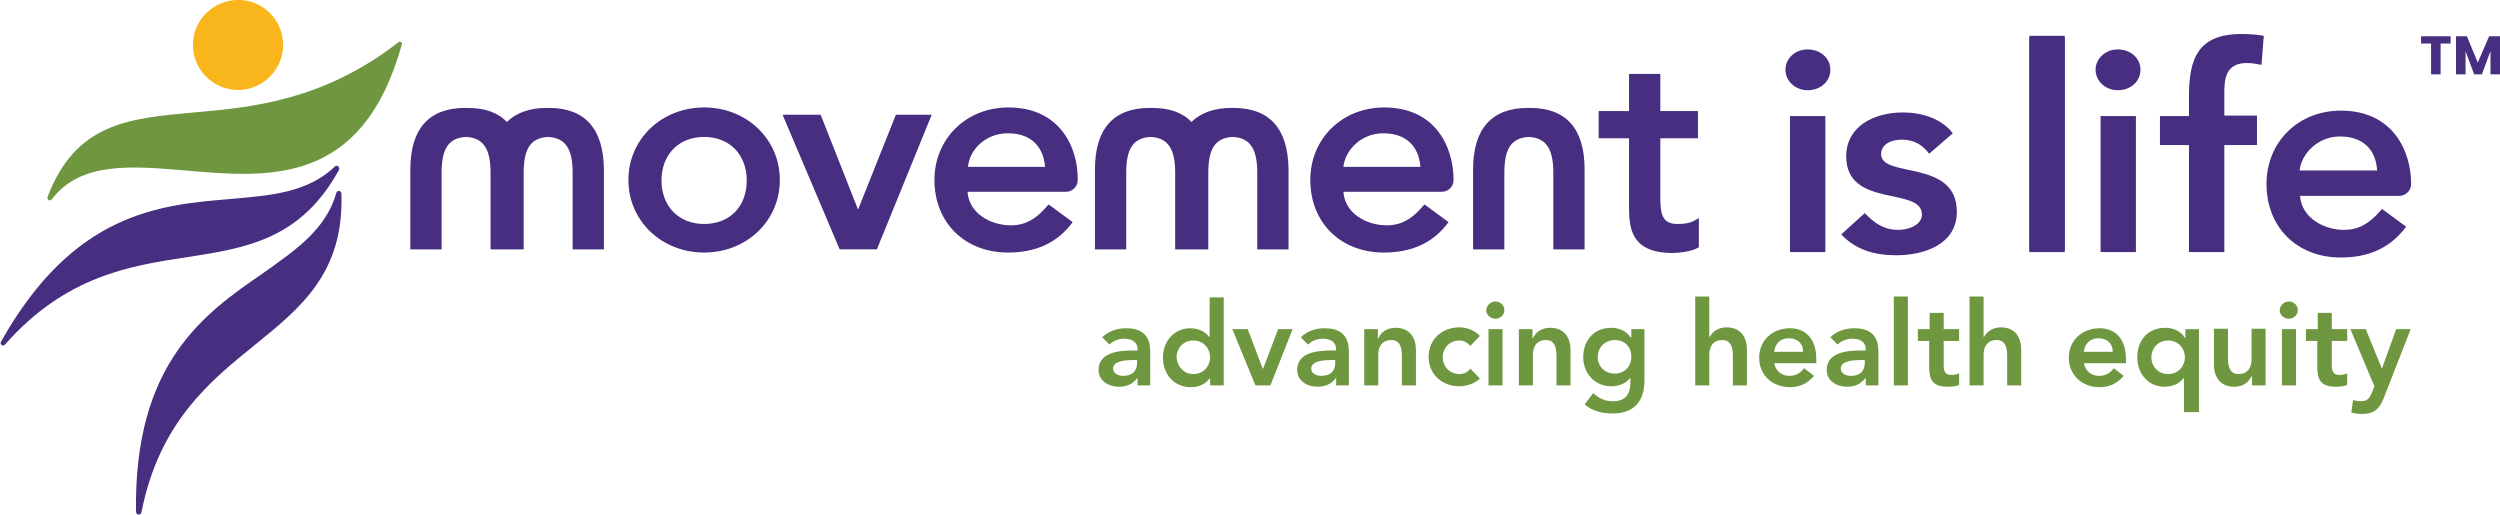 <?xml version="1.0" encoding="utf-8"?>
<svg xmlns="http://www.w3.org/2000/svg" id="Layer_1" style="enable-background:new 0 0 551.4 113.5;" version="1.1" viewBox="0 0 551.4 113.5" x="0px" y="0px">
<style type="text/css">
	.st0{fill:#472E80;}
	.st1{fill:#6E973F;}
	.st2{fill:#F8B61C;}
	.st3{fill:#462F81;}
</style>
<path class="st0" d="M74.6,36.7c-0.2-0.2-0.5-0.2-0.7,0c-6.1,5.8-14,6.4-23.2,7.2c-15.3,1.3-34.4,2.8-50.5,31.5&#xA;	c-0.1,0.3-0.1,0.6,0.2,0.7c0.1,0.1,0.2,0.1,0.3,0.1c0.2,0,0.3-0.1,0.4-0.2c13.4-15.2,27.7-17.4,40.3-19.3c12.9-2,25-3.9,33.4-19.3&#xA;	C74.9,37.2,74.8,36.9,74.6,36.7z"/>
<path class="st0" d="M75.3,42.7c0-0.3-0.2-0.5-0.5-0.6c-0.3,0-0.5,0.1-0.6,0.4c-2.3,8.1-8.9,12.6-16.4,17.9&#xA;	C45.2,69.1,29.5,80,30,112.9c0,0.3,0.2,0.5,0.5,0.6c0,0,0,0,0.1,0c0.3,0,0.5-0.2,0.6-0.5c3.9-19.9,15.2-29,25.1-37&#xA;	C66.3,67.9,75.9,60.2,75.3,42.7z"/>
<path class="st1" d="M88.5,9.3c-0.2-0.1-0.5-0.1-0.6,0C71.3,22.2,55.5,23.7,42.8,24.8c-14.6,1.3-26.1,2.4-32.3,18.6&#xA;	c-0.1,0.3,0,0.5,0.2,0.7c0.1,0,0.2,0.1,0.3,0.1c0.2,0,0.3-0.1,0.4-0.2c6.3-8.4,17.6-7.4,29.5-6.4c18.3,1.6,39,3.5,47.7-27.7&#xA;	C88.7,9.7,88.7,9.4,88.5,9.3z"/>
<path class="st2" d="M45,3.4c-3.6,4.1-3.2,10.4,1,14c4.1,3.6,10.4,3.2,14-1c3.6-4.1,3.2-10.4-1-14C54.9-1.2,48.6-0.7,45,3.4"/>
<g>
	<path class="st0" d="M172.6,25.3h8.4l8.2,20.8h0.1l8.3-20.8h7.9l-12.1,29.7h-8.2L172.6,25.3z"/>
</g>
<path class="st0" d="M121,23.8c-0.1,0-0.1,0-0.2,0c-0.1,0-0.1,0-0.2,0c-3.8,0-6.8,1.1-8.8,3.1c-2-2.1-4.9-3.1-8.8-3.1&#xA;	c-0.1,0-0.1,0-0.2,0c-0.1,0-0.1,0-0.2,0c-8,0-12.1,4.6-12.1,13.6V55h6.9V38.1c0-5.4,1.6-7.7,5.4-7.9c3.8,0.2,5.4,2.6,5.4,7.9V55h0.3&#xA;	h6.7h0.3V38.1c0-5.4,1.6-7.7,5.4-7.9c3.8,0.2,5.4,2.6,5.4,7.9V55h6.9V37.4C133.1,28.3,129,23.8,121,23.8z"/>
<path class="st0" d="M337.4,23.8c-0.1,0-0.1,0-0.2,0c-0.1,0-0.1,0-0.2,0c-8,0-12.1,4.6-12.1,13.6V55h6.9V38.1c0-5.4,1.6-7.7,5.4-7.9&#xA;	c3.8,0.2,5.4,2.6,5.4,7.9V55h6.9V37.4C349.5,28.3,345.4,23.8,337.4,23.8"/>
<path class="st0" d="M272,23.8c-0.1,0-0.1,0-0.2,0c-0.1,0-0.1,0-0.2,0c-3.8,0-6.8,1.1-8.8,3.1c-2-2.1-4.9-3.1-8.8-3.1&#xA;	c-0.1,0-0.1,0-0.2,0c-0.1,0-0.1,0-0.2,0c-8,0-12.1,4.6-12.1,13.6V55h6.9V38.1c0-5.4,1.6-7.7,5.4-7.9c3.8,0.2,5.4,2.6,5.4,7.9V55h0.3&#xA;	h6.7h0.3V38.1c0-5.4,1.6-7.7,5.4-7.9c3.8,0.2,5.4,2.6,5.4,7.9V55h6.9V37.4C284.1,28.3,280,23.8,272,23.8z"/>
<path class="st0" d="M155.3,49.4c-5.6,0-9.4-3.9-9.4-9.6s3.8-9.6,9.4-9.6c5.6,0,9.4,3.9,9.4,9.6S161,49.4,155.3,49.4 M155.3,23.7&#xA;	c-9.4,0-16.7,7-16.7,16s7.3,16,16.7,16c9.4,0,16.7-7,16.7-16S164.7,23.7,155.3,23.7"/>
<path class="st0" d="M222.3,29.4c4.9,0,7.8,2.7,8.2,7.4h-17C213.8,33.1,217.3,29.4,222.3,29.4 M222.4,23.7c-9.3,0-16.3,6.9-16.3,16&#xA;	c0,9.4,6.7,16,16.2,16c6,0,10.6-2,13.9-6.2l0.4-0.5l-5.3-3.9l-0.4,0.4c-2.4,2.9-4.9,4.2-7.9,4.2c-4.6,0-9.3-2.7-9.6-7.4h21.7&#xA;	c1.4,0,2.6-1.1,2.6-2.6C237.8,32.4,233.7,23.7,222.4,23.7"/>
<path class="st0" d="M305.1,29.4c4.9,0,7.8,2.7,8.2,7.4h-17C296.7,33.1,300.2,29.4,305.1,29.4 M305.3,23.7c-9.3,0-16.3,6.9-16.3,16&#xA;	c0,9.4,6.7,16,16.2,16c6,0,10.6-2,13.9-6.2l0.4-0.5l-5.3-3.9l-0.4,0.4c-2.4,2.9-4.9,4.2-7.9,4.2c-4.6,0-9.3-2.7-9.6-7.4h21.7&#xA;	c1.4,0,2.6-1.1,2.6-2.6C320.6,32.4,316.6,23.7,305.3,23.7"/>
<path class="st0" d="M373.8,48.6c-1.1,0.7-2.7,0.8-3.8,0.8c-3.5,0-3.8-2.3-3.8-6.2V30.5h8.3v-6h-8.3v-8.2h-6.9v8.2h-6.7v6h6.7v14.7&#xA;	c0,4.5,0,10.6,9.6,10.6c0.9,0,3.9-0.2,5.5-1.1l0.3-0.2v-6.4L373.8,48.6z"/>
<path class="st0" d="M394.8,25.6h7.8v30h-7.8V25.6z M398.7,10.9c2.8,0,5,1.9,5,4.5c0,2.6-2.2,4.5-5,4.5c-2.8,0-4.9-2.1-4.9-4.5&#xA;	S395.8,10.9,398.7,10.9"/>
<path class="st0" d="M425.5,33.9c-1.5-2-3.4-3.1-6.1-3.1c-2.1,0-4.5,0.9-4.5,3.2c0,5.4,16.7,1,16.7,12.7c0,7.1-7,9.6-13.4,9.6&#xA;	c-4.8,0-8.9-1.2-12.1-4.6l5.2-4.7c2,2.1,4.1,3.7,7.4,3.7c2.3,0,5.2-1.1,5.2-3.4c0-6.2-16.7-1.3-16.7-12.8c0-6.7,6.2-9.7,12.5-9.7&#xA;	c4.1,0,8.5,1.3,11,4.6L425.5,33.9z"/>
<rect class="st0" height="47.3" width="7.8" x="447.6" y="8.3"/>
<path class="st0" d="M463.3,25.6h7.8v30h-7.8V25.6z M467.1,10.9c2.8,0,5,1.9,5,4.5c0,2.6-2.2,4.5-5,4.5c-2.8,0-4.9-2.1-4.9-4.5&#xA;	S464.3,10.9,467.1,10.9"/>
<path class="st0" d="M482.8,32h-6.4v-6.4h6.4v-4.3c0-8.3,1.9-13.8,11.6-13.8c1.7,0,3.3,0.1,4.9,0.4l-0.5,6.4&#xA;	c-1.1-0.2-2.1-0.4-3.2-0.4c-4.3,0-5,2.9-5,6.2v5.4h7.2V32h-7.2v23.6h-7.8V32z"/>
<path class="st0" d="M516.1,30.1c4.9,0,7.9,2.7,8.2,7.5h-17.1C507.6,33.9,511.2,30.1,516.1,30.1 M516.3,24.4&#xA;	c-9.4,0-16.4,6.9-16.4,16.2c0,9.5,6.7,16.2,16.4,16.2c6.1,0,10.7-2.1,14-6.3l0.4-0.5l-5.3-3.9l-0.4,0.4c-2.5,2.9-4.9,4.2-8,4.2&#xA;	c-4.6,0-9.4-2.8-9.7-7.5h21.9c1.4,0,2.6-1.2,2.6-2.6C531.8,33.2,527.7,24.4,516.3,24.4"/>
<rect class="st3" height="47.3" width="7.8" x="447.6" y="7.9"/>
<g>
	<path class="st1" d="M250.9,83.3L250.9,83.3c-1,1.4-2.4,2-4.1,2c-2.3,0-4.5-1.3-4.5-3.7c0-4,4.7-4.3,7.8-4.3h0.8v-0.3&#xA;		c0-1.5-1.2-2.3-2.9-2.3c-1.3,0-2.5,0.5-3.3,1.3l-1.6-1.6c1.4-1.4,3.3-2,5.3-2c5.3,0,5.3,3.8,5.3,5.6V85h-2.8V83.3z M250.8,79.4&#xA;		h-0.6c-1.7,0-4.7,0.1-4.7,1.9c0,1.1,1.2,1.6,2.2,1.6c2.1,0,3.1-1.1,3.1-2.9V79.4z"/>
	<path class="st1" d="M267,83.2L267,83.2c-1,1.5-2.6,2.2-4.3,2.2c-3.8,0-6.2-2.9-6.2-6.5c0-3.7,2.5-6.5,6-6.5c2.3,0,3.6,1.1,4.2,1.9&#xA;		h0.1v-8.7h3.1V85h-3V83.2z M263.2,82.5c2.3,0,3.7-1.8,3.7-3.7c0-1.9-1.4-3.7-3.7-3.7c-2.3,0-3.7,1.8-3.7,3.7&#xA;		C259.6,80.7,261,82.5,263.2,82.5z"/>
	<path class="st1" d="M271.8,72.6h3.4l3.3,8.7h0.1l3.3-8.7h3.2L280.2,85h-3.3L271.8,72.6z"/>
	<path class="st1" d="M294.7,83.3L294.7,83.3c-1,1.4-2.4,2-4.1,2c-2.3,0-4.5-1.3-4.5-3.7c0-4,4.7-4.3,7.8-4.3h0.8v-0.3&#xA;		c0-1.5-1.2-2.3-2.9-2.3c-1.3,0-2.5,0.5-3.3,1.3l-1.6-1.6c1.4-1.4,3.3-2,5.3-2c5.3,0,5.3,3.8,5.3,5.6V85h-2.8V83.3z M294.5,79.4&#xA;		h-0.6c-1.7,0-4.7,0.1-4.7,1.9c0,1.1,1.2,1.6,2.2,1.6c2.1,0,3.1-1.1,3.1-2.9V79.4z"/>
	<path class="st1" d="M300.9,72.6h3v2h0.1c0.6-1.2,1.7-2.3,3.8-2.3c3.3,0,4.5,2.4,4.5,4.9V85h-3.1v-6.3c0-1.4-0.1-3.7-2.3-3.7&#xA;		c-2.1,0-2.9,1.5-2.9,3.2V85h-3.1V72.6z"/>
	<path class="st1" d="M324.3,76.3c-0.7-0.8-1.5-1.2-2.4-1.2c-2.3,0-3.7,1.8-3.7,3.7c0,1.9,1.4,3.7,3.7,3.7c1,0,1.8-0.4,2.4-1.2&#xA;		l2.1,2.2c-1.3,1.3-3.4,1.7-4.5,1.7c-3.8,0-6.8-2.6-6.8-6.5c0-3.9,3-6.5,6.8-6.5c1.6,0,3.3,0.6,4.5,1.9L324.3,76.3z"/>
	<path class="st1" d="M329.8,66.5c1.1,0,2,0.8,2,1.9c0,1.1-0.9,1.9-2,1.9c-1.1,0-2-0.9-2-1.9C327.9,67.4,328.7,66.5,329.8,66.5z&#xA;		 M328.3,72.6h3.1V85h-3.1V72.6z"/>
	<path class="st1" d="M335,72.6h3v2h0.1c0.6-1.2,1.7-2.3,3.8-2.3c3.3,0,4.5,2.4,4.5,4.9V85h-3.1v-6.3c0-1.4-0.1-3.7-2.3-3.7&#xA;		c-2.1,0-2.9,1.5-2.9,3.2V85H335V72.6z"/>
	<path class="st1" d="M362.7,72.6v11.3c0,4.5-2.2,7.3-7,7.3c-2.3,0-4.4-0.5-6.2-2l1.9-2.5c1.2,1.1,2.5,1.8,4.3,1.8&#xA;		c3,0,3.9-1.7,3.9-4.2v-0.9h-0.1c-0.9,1.2-2.5,1.8-4.1,1.8c-3.7,0-6.2-2.9-6.2-6.4c0-3.7,2.3-6.5,6.2-6.5c1.7,0,3.4,0.7,4.3,2.2h0.1&#xA;		v-1.9H362.7z M352.4,78.8c0,2,1.6,3.6,3.7,3.6c2.3,0,3.7-1.6,3.7-3.7c0-2.2-1.4-3.7-3.7-3.7C353.9,75.1,352.4,76.6,352.4,78.8z"/>
	<path class="st1" d="M377.1,74.3L377.1,74.3c0.5-1,1.8-2.1,3.7-2.1c3.3,0,4.5,2.4,4.5,4.9V85h-3.1v-6.3c0-1.4-0.1-3.7-2.3-3.7&#xA;		c-2.1,0-2.9,1.5-2.9,3.2V85h-3.1V65.4h3.1V74.3z"/>
	<path class="st1" d="M391.3,79.9c0.2,1.8,1.6,3,3.3,3c1.6,0,2.6-0.7,3.3-1.7l2.2,1.7c-1.5,1.8-3.3,2.5-5.3,2.5&#xA;		c-3.8,0-6.8-2.6-6.8-6.5c0-3.9,3-6.5,6.8-6.5c3.5,0,5.8,2.4,5.8,6.8v0.9H391.3z M397.7,77.6c0-1.8-1.2-3-3.2-3c-1.8,0-3,1.2-3.2,3&#xA;		H397.7z"/>
	<path class="st1" d="M411.5,83.3L411.5,83.3c-1,1.4-2.4,2-4.1,2c-2.3,0-4.5-1.3-4.5-3.7c0-4,4.7-4.3,7.8-4.3h0.8v-0.3&#xA;		c0-1.5-1.2-2.3-2.9-2.3c-1.3,0-2.5,0.5-3.3,1.3l-1.6-1.6c1.4-1.4,3.3-2,5.3-2c5.3,0,5.3,3.8,5.3,5.6V85h-2.8V83.3z M411.3,79.4&#xA;		h-0.6c-1.7,0-4.7,0.1-4.7,1.9c0,1.1,1.2,1.6,2.2,1.6c2.1,0,3.1-1.1,3.1-2.9V79.4z"/>
	<path class="st1" d="M417.7,65.4h3.1V85h-3.1V65.4z"/>
	<path class="st1" d="M423,75.2v-2.6h2.6V69h3.1v3.6h3.4v2.6h-3.4v5.5c0,1.2,0.4,2,1.7,2c0.5,0,1.3-0.1,1.7-0.4v2.6&#xA;		c-0.6,0.3-1.7,0.4-2.5,0.4c-3.3,0-4.1-1.5-4.1-4.4v-5.7H423z"/>
	<path class="st1" d="M437.6,74.3L437.6,74.3c0.5-1,1.8-2.1,3.7-2.1c3.3,0,4.5,2.4,4.5,4.9V85h-3.1v-6.3c0-1.4-0.1-3.7-2.3-3.7&#xA;		c-2.1,0-2.9,1.5-2.9,3.2V85h-3.1V65.4h3.1V74.3z"/>
	<path class="st1" d="M459.6,79.9c0.2,1.8,1.6,3,3.3,3c1.6,0,2.6-0.7,3.3-1.7l2.2,1.7c-1.5,1.8-3.3,2.5-5.3,2.5&#xA;		c-3.8,0-6.8-2.6-6.8-6.5c0-3.9,3-6.5,6.8-6.5c3.5,0,5.8,2.4,5.8,6.8v0.9H459.6z M466,77.6c0-1.8-1.2-3-3.2-3c-1.8,0-3,1.2-3.2,3&#xA;		H466z"/>
	<path class="st1" d="M484.8,90.9h-3.1v-7.5h-0.1c-0.6,0.8-1.9,1.9-4.2,1.9c-3.6,0-6-2.9-6-6.5c0-3.7,2.3-6.5,6.2-6.5&#xA;		c1.7,0,3.4,0.7,4.3,2.2h0.1v-1.9h3V90.9z M478.2,82.5c2.3,0,3.7-1.8,3.7-3.7c0-1.9-1.4-3.7-3.7-3.7c-2.3,0-3.7,1.8-3.7,3.7&#xA;		C474.5,80.7,475.9,82.5,478.2,82.5z"/>
	<path class="st1" d="M499.7,85h-3v-2h-0.1c-0.6,1.2-1.7,2.3-3.8,2.3c-3.3,0-4.5-2.4-4.5-4.9v-7.9h3.1v6.3c0,1.4,0.1,3.7,2.3,3.7&#xA;		c2.1,0,2.9-1.5,2.9-3.2v-6.8h3.1V85z"/>
	<path class="st1" d="M504.8,66.5c1.1,0,2,0.8,2,1.9c0,1.1-0.9,1.9-2,1.9c-1.1,0-2-0.9-2-1.9C502.9,67.4,503.7,66.5,504.8,66.5z&#xA;		 M503.3,72.6h3.1V85h-3.1V72.6z"/>
	<path class="st1" d="M508.6,75.2v-2.6h2.6V69h3.1v3.6h3.4v2.6h-3.4v5.5c0,1.2,0.4,2,1.7,2c0.5,0,1.3-0.1,1.7-0.4v2.6&#xA;		c-0.6,0.3-1.7,0.4-2.5,0.4c-3.3,0-4.1-1.5-4.1-4.4v-5.7H508.6z"/>
	<path class="st1" d="M518.4,72.6h3.4l3.5,8.6h0.1l3.1-8.6h3.2l-5.9,15.1c-0.9,2.3-2,3.6-4.8,3.6c-0.8,0-1.6-0.1-2.4-0.3l0.4-2.8&#xA;		c0.5,0.2,1,0.3,1.6,0.3c1.5,0,1.9-0.5,2.5-1.8l0.6-1.5L518.4,72.6z"/>
</g>
<g>
	<path class="st0" d="M540.5,8v1.6h-2.2v6.8h-2.1V9.6H534V8H540.5z"/>
	<path class="st0" d="M551.4,8v8.4h-2.1v-5.1l-1.9,5.1h-1.7l-1.9-5.1v5.1h-2.1V8h2.4l2.4,5.8L549,8H551.4z"/>
</g>
</svg>
